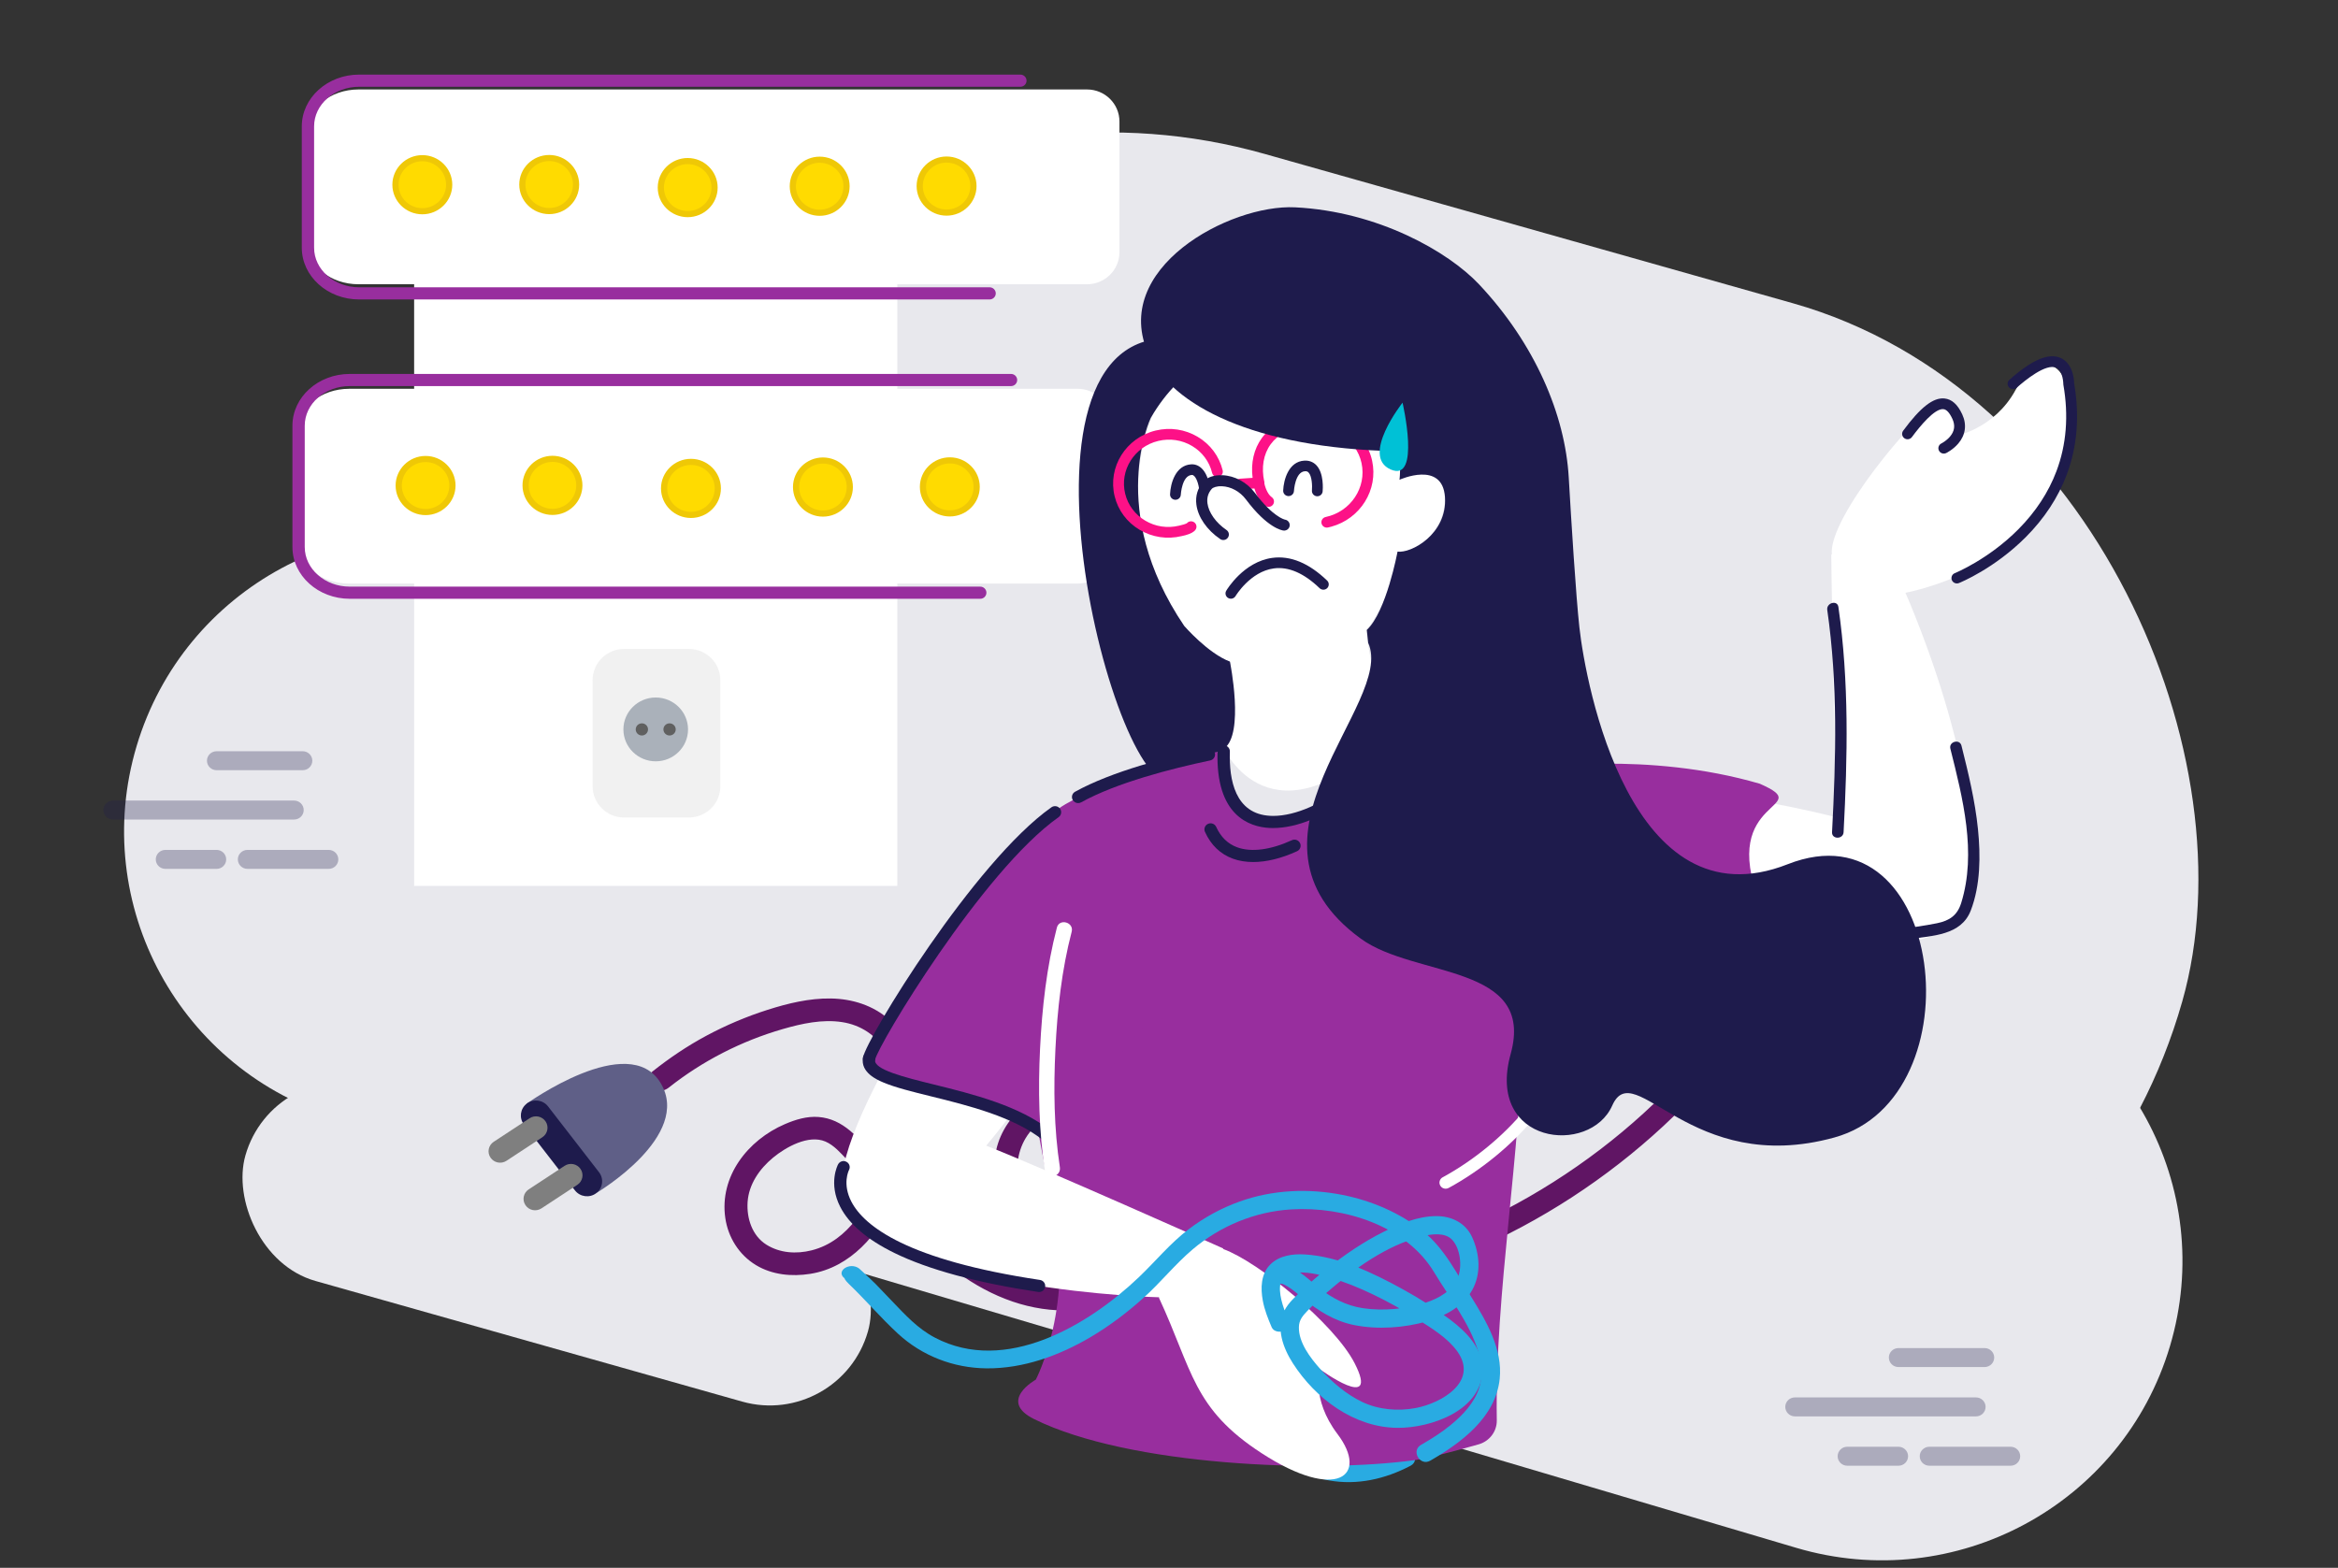<svg width="328" height="220" viewBox="0 0 328 220" fill="none" xmlns="http://www.w3.org/2000/svg">
<rect x="0" y="0" width="328" height="220" fill="#333333" stroke="none"/>
<path d="M304.422 188.908C311.058 166.675 298.345 143.294 276.03 136.685L123.455 91.49L166.978 192.008L252.002 217.193C274.319 223.804 297.788 211.141 304.422 188.908Z" fill="#E8E8ED"/>
<path d="M71.586 76.406C49.271 69.795 25.802 82.458 19.166 104.689C12.53 126.922 25.243 150.303 47.558 156.912L194.439 200.421L150.916 99.903L71.586 76.406Z" fill="#E8E8ED"/>
<rect width="235.837" height="158.847" rx="79.423" transform="matrix(0.962 0.272 -0.274 0.962 101.029 0)" fill="#E8E8ED"/>
<rect width="90.784" height="28.548" rx="14.274" transform="matrix(0.962 0.272 -0.274 0.962 38.341 148.398)" fill="#E8E8ED"/>
<g clip-path="url(#clip0)">
<path d="M125.884 30.508H58.099V124.309H125.884V30.508Z" fill="white"/>
<path d="M157.047 35.392C157.047 37.876 155.009 39.888 152.494 39.888H50.302C46.337 39.888 43.122 37.261 43.122 34.023V18.418C43.122 15.18 46.337 12.553 50.302 12.553H152.497C155.011 12.553 157.049 14.566 157.049 17.049V35.392H157.047Z" fill="white"/>
<path d="M177.888 184.792C172.899 186.869 172.139 192.341 173.9 196.927C175.938 202.231 180.672 206.688 186.421 207.727C190.406 208.447 194.344 207.535 197.882 205.678C199.354 204.904 198.048 202.695 196.574 203.469C191.606 206.079 185.83 206.162 181.272 202.672C177.926 200.11 175.178 195.688 175.627 191.414C175.811 189.661 176.804 187.996 178.576 187.259C179.226 186.988 179.675 186.417 179.481 185.685C179.321 185.084 178.531 184.526 177.888 184.792Z" fill="#29ABE2"/>
<path d="M138.834 42.02H50.382C45.948 42.02 42.339 38.764 42.339 34.763V17.725C42.339 13.724 45.948 10.468 50.382 10.468H143.151C143.629 10.468 144.015 10.85 144.015 11.321C144.015 11.792 143.629 12.174 143.151 12.174H50.382C46.9 12.174 44.066 14.664 44.066 17.725V34.763C44.066 37.824 46.898 40.314 50.382 40.314H138.834C139.311 40.314 139.697 40.696 139.697 41.167C139.697 41.638 139.311 42.02 138.834 42.02Z" fill="#982E9E"/>
<path d="M245.898 137.9C240.277 146.898 232.957 154.837 224.486 161.299C216.019 167.756 206.393 172.775 196.2 175.977C191.146 177.565 185.937 178.742 180.672 179.388C174.345 180.164 167.83 180.334 161.537 179.179C155.849 178.134 149.727 176.158 145.774 171.756C142.437 168.036 141.308 161.996 145.083 158.176C148.783 154.432 154.564 154.294 159.106 156.532C161.382 157.653 164.184 159.291 164.892 161.864C165.291 163.322 164.883 164.701 164.469 166.104C164.095 167.373 163.674 168.63 163.186 169.86C161.349 174.489 158.182 178.855 153.105 180.219C147.991 181.594 142.439 179.923 138.061 177.243C133.018 174.158 129.147 169.492 125.313 165.109C123.403 162.926 121.516 160.542 119.276 158.677C117.969 157.589 116.551 156.869 114.829 156.735C113.197 156.607 111.577 157.106 110.103 157.743C104.877 159.994 100.909 165.098 101.753 170.911C102.146 173.621 103.679 176.088 106.06 177.524C108.337 178.897 111.081 179.157 113.671 178.746C119.349 177.844 123.228 173.184 125.499 168.281C128.055 162.764 130.242 156.146 128.778 150.062C128.152 147.457 126.805 144.899 124.774 143.093C122.501 141.074 119.58 140.155 116.551 140.108C113.544 140.061 110.541 140.788 107.698 141.694C104.726 142.641 101.831 143.865 99.089 145.338C96.417 146.772 93.91 148.465 91.54 150.345C90.858 150.887 90.97 152.042 91.54 152.607C92.214 153.272 93.146 153.149 93.831 152.607C98.547 148.868 104.035 146.065 109.84 144.391C112.495 143.626 115.364 142.995 118.14 143.423C120.769 143.828 122.928 145.278 124.292 147.527C127.436 152.712 125.659 159.065 123.677 164.326C121.931 168.961 119.098 174.126 113.868 175.446C111.711 175.99 109.414 175.838 107.523 174.655C105.511 173.395 104.732 170.929 104.881 168.673C105.047 166.174 106.556 164.011 108.452 162.444C110.239 160.966 113.434 159.161 115.806 160.184C117.009 160.704 117.933 161.791 118.814 162.71C119.839 163.783 120.834 164.883 121.816 165.993C123.811 168.247 125.756 170.545 127.831 172.73C131.863 176.979 136.435 180.722 142.078 182.643C147.343 184.436 153.491 184.489 158.29 181.411C163.014 178.381 165.608 173.22 167.256 168.068C167.7 166.678 168.162 165.254 168.285 163.793C168.419 162.19 168.024 160.578 167.279 159.156C166.558 157.783 165.349 156.809 164.128 155.884C162.966 155.004 161.731 154.228 160.406 153.607C155.171 151.16 148.932 151.124 144.205 154.705C142.016 156.364 140.362 158.679 139.76 161.365C139.119 164.224 139.576 167.164 140.746 169.826C143.158 175.32 148.634 178.635 154.141 180.554C165.801 184.617 178.999 183.594 190.833 180.78C201.376 178.273 211.488 173.885 220.54 167.993C229.664 162.054 237.723 154.603 244.266 145.958C245.842 143.877 247.319 141.726 248.698 139.516C249.79 137.757 246.99 136.149 245.898 137.9Z" fill="#601564"/>
<path d="M83.754 167.345C83.754 167.345 97.146 159.389 92.68 151.966C88.213 144.545 73.864 154.886 73.864 154.886L83.754 167.345Z" fill="#5F5F87"/>
<path d="M73.508 157.798L80.662 167.038C81.375 167.959 82.709 168.134 83.641 167.43C84.574 166.727 84.751 165.409 84.038 164.488L76.884 155.249C76.172 154.328 74.838 154.153 73.905 154.856C72.973 155.562 72.796 156.877 73.508 157.798Z" fill="#1E1B4C"/>
<path d="M76.541 157.359C76.047 156.624 75.041 156.423 74.296 156.914L69.262 160.218C68.517 160.706 68.314 161.7 68.811 162.435C69.305 163.171 70.311 163.371 71.056 162.881L76.09 159.576C76.833 159.086 77.036 158.093 76.541 157.359Z" fill="#7F7F7F"/>
<path d="M81.45 164.036C80.956 163.301 79.95 163.1 79.205 163.591L74.171 166.895C73.426 167.383 73.223 168.377 73.72 169.112C74.214 169.848 75.22 170.048 75.965 169.558L80.999 166.253C81.744 165.765 81.945 164.772 81.45 164.036Z" fill="#7F7F7F"/>
<path d="M155.735 77.394C155.735 79.877 153.697 81.89 151.182 81.89H48.987C45.022 81.89 41.807 79.263 41.807 76.025V60.42C41.807 57.181 45.022 54.555 48.987 54.555H151.182C153.697 54.555 155.735 56.568 155.735 59.051V77.394Z" fill="white"/>
<path d="M137.521 84.022H49.069C44.633 84.022 41.026 80.766 41.026 76.765V59.727C41.026 55.725 44.633 52.47 49.069 52.47H141.839C142.316 52.47 142.702 52.852 142.702 53.323C142.702 53.794 142.316 54.176 141.839 54.176H49.069C45.585 54.176 42.753 56.666 42.753 59.727V76.765C42.753 79.826 45.585 82.316 49.069 82.316H137.521C137.998 82.316 138.385 82.698 138.385 83.169C138.385 83.64 137.998 84.022 137.521 84.022Z" fill="#982E9E"/>
<path d="M180.705 88.663C179.845 88.899 179.073 89.021 178.483 89.044C173.138 89.257 170.045 87.01 168.391 85.09C166.6 83.009 166.084 80.881 166.062 80.792C166.012 80.579 166.058 80.355 166.189 80.178C166.319 80.001 166.522 79.89 166.742 79.871L187.885 78.14C188.286 78.108 188.644 78.389 188.701 78.784C189.027 81.069 188.435 83.126 186.939 84.898C185.236 86.917 182.732 88.106 180.705 88.663ZM167.832 81.293C168.124 82.016 168.668 83.105 169.592 84.164C171.677 86.554 174.649 87.691 178.421 87.541C180.269 87.469 183.77 86.3 185.767 83.936C186.82 82.689 187.319 81.269 187.256 79.703L167.832 81.293Z" fill="#1E1B4C"/>
<g opacity="0.1">
<g opacity="0.1">
<g opacity="0.1">
<path opacity="0.1" d="M172.435 86.117C172.435 86.117 168.747 80.915 186.542 82.499L187.004 84.141C187.006 84.141 177.46 93.93 172.435 86.117Z" fill="#1E1B4C"/>
</g>
</g>
</g>
<path d="M172.02 89.594C172.02 89.594 174.518 100.448 171.716 105.035C171.716 105.035 178.339 119.621 195.188 102.918C195.188 102.918 191.753 92.485 191.742 88.392C191.744 88.392 193.774 82.263 172.02 89.594Z" fill="white"/>
<g opacity="0.1">
<g opacity="0.1">
<g opacity="0.1">
<path opacity="0.1" d="M172.02 89.594L172.812 94.498C172.812 94.498 173.449 102.206 179.742 101.017C185.767 99.878 191.883 90.104 191.883 90.104L189.953 80.796L172.02 89.594Z" fill="#1E1B4C"/>
</g>
</g>
</g>
<path d="M196.915 68.64C196.727 84.38 191.49 93.31 180.146 94.278C169.885 95.154 160.743 84.894 159.739 71.531C158.735 58.171 166.243 46.693 176.508 45.893C186.775 45.096 197.061 56.354 196.915 68.64Z" fill="white"/>
<path d="M193.132 70.16C193.132 70.16 196.608 64.982 200.569 66.291C204.528 67.6 202.791 76.074 197.219 77.285C195.172 77.731 190.853 77.215 193.132 70.16Z" fill="white"/>
<path d="M186.773 73.902C186.617 73.944 186.46 73.983 186.3 74.017C185.89 74.104 185.484 73.846 185.396 73.439C185.307 73.034 185.568 72.633 185.981 72.546C189.497 71.798 191.753 68.401 191.01 64.974C190.287 61.633 186.911 59.431 183.157 59.853C180.927 60.104 179.28 60.942 178.261 62.343C177.251 63.731 176.931 65.596 177.365 67.591C177.41 67.805 177.361 68.026 177.229 68.201C177.095 68.376 176.892 68.485 176.672 68.498L174.092 68.67C173.674 68.698 173.311 68.385 173.281 67.971C173.253 67.557 173.57 67.199 173.989 67.169L175.729 67.054C175.461 64.957 175.91 62.995 177.024 61.465C178.287 59.729 180.348 58.655 182.984 58.358C187.52 57.847 191.611 60.556 192.498 64.658C193.383 68.743 190.836 72.787 186.773 73.902Z" fill="#FD1187"/>
<path d="M178.175 71.096C177.963 71.154 177.726 71.122 177.531 70.987C176.24 70.09 175.886 68.178 175.85 67.962C175.781 67.553 176.063 67.165 176.476 67.097C176.89 67.029 177.281 67.306 177.352 67.715C177.423 68.129 177.754 69.303 178.408 69.76C178.751 69.998 178.833 70.467 178.591 70.806C178.488 70.951 178.337 71.051 178.175 71.096Z" fill="#FD1187"/>
<path d="M172.182 49.479C172.182 49.479 166.021 50.739 161.438 58.646C161.438 58.646 155.178 71.638 166.138 87.835C166.138 87.835 169.497 91.707 172.545 92.835C172.545 92.835 174.63 102.997 171.718 105.04L163.171 109.472C154.124 105.743 137.973 34.744 172.182 49.479Z" fill="#1E1B4C"/>
<path d="M166.308 75.1C166.138 75.147 165.954 75.189 165.755 75.23C163.737 75.712 161.652 75.396 159.882 74.345C158.105 73.29 156.859 71.618 156.374 69.638C155.372 65.553 157.958 61.418 162.135 60.411C164.158 59.925 166.25 60.239 168.022 61.292C169.799 62.347 171.044 64.018 171.53 65.999C171.629 66.402 171.377 66.809 170.969 66.907C170.561 67.005 170.148 66.758 170.049 66.353C169.661 64.767 168.661 63.426 167.236 62.579C165.807 61.731 164.123 61.479 162.494 61.872C159.128 62.68 157.049 66.003 157.852 69.282C158.241 70.868 159.24 72.209 160.665 73.055C162.094 73.904 163.778 74.155 165.408 73.763C165.417 73.761 165.425 73.759 165.436 73.757C165.861 73.671 166.353 73.516 166.509 73.42C166.753 73.13 167.182 73.062 167.51 73.273C167.862 73.501 167.96 73.966 167.731 74.313C167.519 74.637 167.042 74.899 166.308 75.1Z" fill="#FD1187"/>
<path d="M145.312 193.595C145.312 193.595 150.925 182.935 147.687 168.652C143.985 152.318 136.686 119.434 171.649 105.123C171.001 124.523 194.531 111.092 195.179 101.499C224.97 121.325 209.424 162.992 209.986 199.304C210.009 200.864 208.96 202.239 207.443 202.67C204.639 203.465 200.343 204.631 198.417 204.893C185.134 206.708 158.452 205.733 145.096 199.137C139.915 196.579 145.312 193.595 145.312 193.595Z" fill="#982E9E"/>
<path d="M162.671 182.036C162.671 182.036 126.186 181.234 118.645 168.678C114.196 161.269 137.245 128.699 137.245 128.699C142.884 117.541 158.323 131.012 158.323 131.012C158.323 131.012 149.265 147.709 138.357 160.76C145.938 163.719 171.58 175.171 171.58 175.171L171.616 175.267C176.484 177.022 187.19 185.707 190.046 191.294C193.651 198.347 185.145 192.115 185.145 192.115C185.145 192.115 183.908 196.296 187.626 201.208C192.094 207.111 187.533 210.748 177.007 203.921C167.331 197.645 167.331 192.316 162.582 182.083C162.571 182.059 162.671 182.036 162.671 182.036Z" fill="white"/>
<path d="M202.808 166.801C202.504 166.801 202.208 166.642 202.05 166.358C201.821 165.944 201.975 165.426 202.391 165.2C210.944 160.566 219.37 151.386 218.67 144.05C217.882 135.802 219.232 128.765 219.29 128.469C219.381 128.006 219.834 127.703 220.302 127.793C220.771 127.882 221.077 128.33 220.987 128.793C220.974 128.863 219.627 135.896 220.391 143.89C221.187 152.228 212.14 161.864 203.225 166.697C203.091 166.767 202.948 166.801 202.808 166.801Z" fill="white"/>
<path d="M267.272 83.073C267.272 83.073 282.403 117.01 273.83 129.422C268.774 136.742 227.99 129.707 227.99 129.707C215 129.375 220.993 109.295 220.993 109.295C220.993 109.295 240.7 110.365 257.769 114.722C257.26 106.455 256.908 77.858 256.908 77.858L256.983 77.782C256.519 72.535 268.932 57.96 271.255 57.069C275.313 55.508 274.165 61.224 274.165 61.224C274.165 61.224 279.749 60.277 282.767 54.715C286.396 48.029 292.29 50.724 289.954 63.309C286.862 79.952 266.998 83.241 266.998 83.241" fill="white"/>
<path d="M121.998 148.613C121.199 153 141.427 153.942 149.846 160.764C151.05 161.738 156.322 144.025 163.23 142.857C164.411 142.656 165.628 142.537 166.872 142.483C166.15 139.812 165.594 137.098 165.045 134.389C163.562 127.074 170.967 113.032 170.569 105.549C165.965 106.519 153.084 110.239 148.55 113.437C137.936 120.924 122.449 146.127 121.998 148.613Z" fill="#982E9E"/>
<path d="M215.277 107.83C215.277 107.83 230.979 105.329 246.889 109.975C255.092 113.599 240.966 111.678 246.894 126.607C246.894 126.607 251.783 136.561 246.697 136.585C241.611 136.606 195.885 140.279 195.885 140.279C195.885 140.279 207.227 108.325 215.277 107.83Z" fill="#982E9E"/>
<path d="M191.941 90.2L191.747 88.392C194.486 85.887 196.062 77.402 196.062 77.402C197.929 77.686 203.06 74.948 202.717 69.76C202.374 64.571 196.332 67.323 196.332 67.323C196.377 67.325 196.681 63.336 195.801 63.317C175.964 62.893 164.434 56.922 161.159 49.763C155.653 37.722 172.478 28.634 181.693 29.092C193.307 29.67 203.164 35.3 207.486 39.888C215.352 48.241 219.575 58.222 220.08 66.986C220.428 73.019 221.086 83.591 221.574 88.032C222.45 96.003 228.752 129.944 250.797 121.269C272.842 112.595 277.582 154.029 257.348 159.613C237.115 165.196 229.319 148.054 226.183 155.13C223.046 162.205 208.408 160.617 211.929 147.907C215.449 135.195 198.521 137.252 190.92 131.722C171.649 117.701 195.827 98.727 191.941 90.2Z" fill="#1E1B4C"/>
<path d="M273.785 81.252C273.794 81.303 273.809 81.353 273.828 81.402C273.986 81.785 274.43 81.971 274.819 81.815C275.02 81.734 279.791 79.79 284.199 75.368C286.8 72.759 288.726 69.828 289.924 66.658C291.415 62.709 291.774 58.386 290.988 53.809C290.984 53.613 290.955 53.059 290.789 52.447C290.496 51.359 289.909 50.592 289.093 50.23C287.413 49.481 285.06 50.483 281.902 53.293C281.589 53.57 281.565 54.046 281.846 54.355C282.126 54.664 282.608 54.687 282.921 54.41C284.108 53.353 287.029 50.965 288.464 51.598C289.442 52.031 289.464 53.854 289.464 53.873C289.464 53.916 289.468 53.962 289.475 54.005C290.226 58.326 289.9 62.398 288.507 66.103C287.391 69.071 285.589 71.821 283.15 74.277C278.962 78.494 274.29 80.406 274.245 80.425C273.908 80.557 273.722 80.909 273.785 81.252Z" fill="#1E1B4C"/>
<path d="M266.858 60.987C266.883 61.183 266.989 61.366 267.162 61.492C267.501 61.737 267.978 61.665 268.226 61.328C269.347 59.812 271.413 57.288 272.639 57.41C273.077 57.452 273.5 57.908 273.897 58.763C274.325 59.684 274.215 60.503 273.563 61.268C273.04 61.882 272.369 62.217 272.362 62.221C271.985 62.405 271.829 62.854 272.015 63.227C272.2 63.6 272.656 63.754 273.034 63.571C273.073 63.551 273.992 63.1 274.728 62.236C275.754 61.032 275.95 59.576 275.281 58.137C274.633 56.742 273.82 56.015 272.79 55.913C271.214 55.755 269.426 57.152 266.994 60.441C266.877 60.605 266.832 60.801 266.858 60.987Z" fill="#1E1B4C"/>
<path d="M256.349 85.591C257.841 95.917 257.569 106.387 257.02 116.773C256.966 117.801 258.585 117.799 258.639 116.773C259.196 106.231 259.423 95.644 257.91 85.164C257.763 84.15 256.204 84.582 256.349 85.591Z" fill="#1E1B4C"/>
<path d="M273.619 105.057C275.356 111.987 277.332 119.638 275.141 126.699C274.599 128.445 273.506 129.189 271.741 129.549C269.906 129.925 268.03 130.149 266.177 130.441C262.426 131.031 258.674 131.62 254.922 132.21C253.896 132.372 254.33 133.911 255.351 133.751C259.52 133.097 263.688 132.44 267.857 131.786C271.086 131.278 275.125 131.285 276.481 127.763C277.848 124.213 277.869 120.058 277.489 116.332C277.086 112.369 276.144 108.489 275.177 104.632C274.929 103.635 273.368 104.057 273.619 105.057Z" fill="#1E1B4C"/>
<path d="M146.929 160.231C146.737 160.231 146.543 160.167 146.381 160.037C142.286 156.718 135.818 155.123 130.622 153.84C127.934 153.177 125.612 152.603 123.926 151.891C123.123 151.552 120.683 150.523 121.07 148.391C121.154 147.928 121.603 147.621 122.071 147.702C122.54 147.785 122.853 148.229 122.769 148.691C122.516 150.081 126.849 151.149 131.039 152.185C136.403 153.509 143.078 155.157 147.473 158.72C147.842 159.018 147.896 159.555 147.594 159.92C147.428 160.124 147.18 160.231 146.929 160.231Z" fill="#1E1B4C"/>
<path d="M121.922 149.395C121.871 149.395 121.821 149.391 121.769 149.382C121.301 149.299 120.988 148.856 121.072 148.393C121.566 145.675 136.662 120.928 147.508 113.277C147.896 113.004 148.436 113.092 148.712 113.475C148.989 113.859 148.9 114.392 148.511 114.665C137.824 122.203 123.136 146.698 122.771 148.694C122.697 149.105 122.332 149.395 121.922 149.395Z" fill="#1E1B4C"/>
<path d="M151.249 112.691C150.946 112.691 150.653 112.533 150.495 112.254C150.262 111.842 150.411 111.324 150.828 111.094C155.994 108.237 163.789 106.223 169.419 105.035C169.885 104.937 170.345 105.231 170.444 105.692C170.544 106.152 170.246 106.607 169.779 106.705C164.266 107.866 156.65 109.83 151.672 112.584C151.536 112.657 151.391 112.691 151.249 112.691Z" fill="#1E1B4C"/>
<path d="M148.272 130.157C146.828 135.696 146.189 141.458 145.91 147.161C145.632 152.878 145.733 158.658 146.601 164.324C146.808 165.68 148.898 165.139 148.691 163.791C147.851 158.319 147.799 152.714 148.067 147.195C148.337 141.669 148.947 136.105 150.346 130.739C150.696 129.409 148.619 128.827 148.272 130.157Z" fill="white"/>
<path d="M172.683 84.013C172.553 84.013 172.422 83.981 172.303 83.911C171.942 83.704 171.819 83.246 172.031 82.89C172.128 82.723 174.472 78.824 178.498 78.281C181.044 77.939 183.63 79.01 186.184 81.466C186.481 81.753 186.49 82.224 186.199 82.521C185.907 82.817 185.43 82.821 185.13 82.536C182.926 80.417 180.763 79.483 178.704 79.76C175.398 80.206 173.356 83.606 173.337 83.64C173.197 83.881 172.942 84.013 172.683 84.013Z" fill="#1E1B4C"/>
<path d="M200.66 204.957C205.045 202.424 209.826 198.858 210.394 193.479C210.83 189.35 208.544 185.429 206.441 182.042C204.421 178.788 202.648 175.152 199.583 172.723C196.347 170.161 192.394 168.475 188.338 167.671C183.561 166.722 178.527 166.946 173.929 168.592C171.336 169.519 168.927 170.837 166.742 172.5C164.154 174.469 162.133 176.964 159.795 179.196C152.71 185.96 141.06 192.916 131.147 187.691C128.729 186.416 127.015 184.519 125.154 182.581C122.803 180.132 123.051 180.305 120.544 178.009C120.726 178.15 120.365 177.868 120.544 178.009C119.245 177.007 117.168 178.359 118.481 179.371C118.481 179.371 118.481 179.578 119.09 180.164C121.441 182.423 123.576 184.924 125.968 187.133C129.355 190.26 133.765 191.961 138.396 192.008C143.559 192.059 148.611 190.213 152.995 187.625C155.651 186.058 158.127 184.18 160.415 182.125C162.828 179.959 164.851 177.403 167.325 175.307C171.189 172.03 176.068 170.007 181.16 169.703C188.543 169.259 197.254 171.99 201.185 178.511C203.341 182.089 206.119 185.57 207.372 189.595C207.898 191.285 208.052 193.034 207.512 194.741C206.841 196.858 205.222 198.555 203.533 199.945C202.24 201.011 200.809 201.906 199.356 202.744C197.914 203.578 199.218 205.791 200.66 204.957Z" fill="#29ABE2"/>
<path d="M180.646 184.954C179.992 183.426 179.271 181.368 179.684 179.891C179.772 179.571 179.714 179.637 179.96 179.33C179.932 179.364 180.286 179.034 180.269 179.045C180.657 178.793 181.203 178.64 181.611 178.595C183.282 178.411 184.996 178.816 186.587 179.277C188.67 179.878 190.678 180.705 192.627 181.641C194.78 182.675 196.869 183.843 198.881 185.127C200.839 186.376 203.102 187.736 204.459 189.646C207.441 193.842 202.283 196.878 198.605 197.577C196.131 198.048 193.396 197.816 191.114 196.726C188.847 195.643 186.861 193.933 185.206 192.081C183.824 190.535 182.164 188.371 182.224 186.191C182.25 185.242 182.74 184.649 183.375 183.986C184.262 183.057 185.203 182.176 186.177 181.334C189.944 178.068 194.525 174.738 199.458 173.495C200.843 173.148 202.7 172.901 203.702 173.945C204.878 175.175 205.154 177.684 204.531 179.247C203.794 181.091 201.878 182.176 200.064 182.775C197.316 183.681 194.052 183.997 191.185 183.562C188.873 183.212 186.84 182.142 185.035 180.705C183.69 179.637 182.376 178.237 180.679 177.731C179.908 177.501 179.083 177.512 178.319 177.759C176.741 178.271 177.417 180.742 179.008 180.226C179.651 180.017 179.969 180.113 180.644 180.52C181.428 180.993 182.106 181.622 182.812 182.198C184.919 183.918 187.209 185.372 189.927 185.924C193.234 186.598 197.014 186.342 200.248 185.398C202.724 184.675 205.236 183.33 206.532 181.027C207.831 178.716 207.594 175.919 206.514 173.574C205.603 171.598 203.633 170.634 201.491 170.645C198.892 170.658 196.332 171.73 194.054 172.875C191.239 174.288 188.625 176.079 186.162 178.021C184.99 178.947 183.856 179.919 182.777 180.948C181.847 181.835 180.741 182.784 180.169 183.95C178.976 186.385 180.01 189.162 181.378 191.296C184.543 196.229 189.961 200.306 196.047 200.355C200.787 200.393 207.892 197.888 207.982 192.247C208.032 189.224 205.739 186.903 203.475 185.195C201.383 183.617 199.158 182.208 196.861 180.942C192.681 178.637 187.861 176.301 182.997 176.02C181.333 175.924 179.494 176.19 178.255 177.39C176.871 178.733 176.834 180.756 177.162 182.52C177.402 183.814 177.892 185.039 178.408 186.246C178.682 186.888 179.627 187.016 180.18 186.704C180.851 186.327 180.916 185.587 180.646 184.954Z" fill="#29ABE2"/>
<path d="M59.248 29.64C61.33 29.64 63.017 27.974 63.017 25.918C63.017 23.862 61.33 22.196 59.248 22.196C57.166 22.196 55.479 23.862 55.479 25.918C55.479 27.974 57.166 29.64 59.248 29.64Z" fill="#FFDB00"/>
<path d="M59.248 30.071C56.929 30.071 55.045 28.207 55.045 25.92C55.045 23.633 56.929 21.767 59.248 21.767C61.566 21.767 63.451 23.631 63.451 25.918C63.451 28.205 61.564 30.071 59.248 30.071ZM59.248 22.626C57.409 22.626 55.915 24.104 55.915 25.918C55.915 27.732 57.411 29.209 59.248 29.209C61.085 29.209 62.581 27.732 62.581 25.918C62.581 24.104 61.085 22.626 59.248 22.626Z" fill="#EFC806"/>
<path d="M77.049 29.619C79.13 29.619 80.818 27.952 80.818 25.896C80.818 23.841 79.13 22.174 77.049 22.174C74.967 22.174 73.28 23.841 73.28 25.896C73.28 27.952 74.967 29.619 77.049 29.619Z" fill="#FFDB00"/>
<path d="M77.049 30.047C74.73 30.047 72.846 28.184 72.846 25.897C72.846 23.609 74.733 21.746 77.049 21.746C79.365 21.746 81.252 23.609 81.252 25.897C81.252 28.184 79.367 30.047 77.049 30.047ZM77.049 22.603C75.21 22.603 73.716 24.08 73.716 25.894C73.716 27.709 75.212 29.186 77.049 29.186C78.886 29.186 80.382 27.709 80.382 25.894C80.382 24.08 78.888 22.603 77.049 22.603Z" fill="#EFC806"/>
<path d="M96.477 30.045C98.559 30.045 100.247 28.379 100.247 26.323C100.247 24.267 98.559 22.601 96.477 22.601C94.396 22.601 92.708 24.267 92.708 26.323C92.708 28.379 94.396 30.045 96.477 30.045Z" fill="#FFDB00"/>
<path d="M96.477 30.474C94.159 30.474 92.274 28.61 92.274 26.323C92.274 24.035 94.161 22.172 96.477 22.172C98.794 22.172 100.68 24.035 100.68 26.323C100.68 28.61 98.796 30.474 96.477 30.474ZM96.477 23.029C94.638 23.029 93.144 24.507 93.144 26.321C93.144 28.135 94.64 29.612 96.477 29.612C98.317 29.612 99.811 28.135 99.811 26.321C99.811 24.507 98.317 23.029 96.477 23.029Z" fill="#EFC806"/>
<path d="M114.993 29.853C117.075 29.853 118.762 28.187 118.762 26.131C118.762 24.075 117.075 22.409 114.993 22.409C112.911 22.409 111.224 24.075 111.224 26.131C111.224 28.187 112.911 29.853 114.993 29.853Z" fill="#FFDB00"/>
<path d="M114.993 30.284C112.674 30.284 110.79 28.421 110.79 26.133C110.79 23.846 112.674 21.98 114.993 21.98C117.311 21.98 119.196 23.844 119.196 26.131C119.196 28.419 117.311 30.284 114.993 30.284ZM114.993 22.84C113.154 22.84 111.66 24.317 111.66 26.131C111.66 27.945 113.156 29.423 114.993 29.423C116.832 29.423 118.326 27.945 118.326 26.131C118.326 24.317 116.832 22.84 114.993 22.84Z" fill="#EFC806"/>
<path d="M132.796 29.832C134.878 29.832 136.565 28.166 136.565 26.11C136.565 24.054 134.878 22.388 132.796 22.388C130.714 22.388 129.027 24.054 129.027 26.11C129.027 28.166 130.714 29.832 132.796 29.832Z" fill="#FFDB00"/>
<path d="M132.796 30.261C130.477 30.261 128.593 28.397 128.593 26.11C128.593 23.822 130.48 21.959 132.796 21.959C135.114 21.959 136.999 23.822 136.999 26.11C136.999 28.397 135.112 30.261 132.796 30.261ZM132.796 22.816C130.957 22.816 129.463 24.294 129.463 26.108C129.463 27.922 130.959 29.399 132.796 29.399C134.635 29.399 136.129 27.922 136.129 26.108C136.129 24.294 134.633 22.816 132.796 22.816Z" fill="#EFC806"/>
<path d="M59.703 71.851C61.785 71.851 63.472 70.184 63.472 68.129C63.472 66.073 61.785 64.406 59.703 64.406C57.622 64.406 55.934 66.073 55.934 68.129C55.934 70.184 57.622 71.851 59.703 71.851Z" fill="#FFDB00"/>
<path d="M59.703 72.281C57.385 72.281 55.5 70.418 55.5 68.131C55.5 65.843 57.387 63.978 59.703 63.978C62.02 63.978 63.909 65.841 63.909 68.129C63.909 70.416 62.022 72.281 59.703 72.281ZM59.703 64.837C57.864 64.837 56.37 66.314 56.37 68.129C56.37 69.945 57.866 71.42 59.703 71.42C61.54 71.42 63.036 69.943 63.036 68.129C63.039 66.314 61.543 64.837 59.703 64.837Z" fill="#EFC806"/>
<path d="M77.507 71.829C79.588 71.829 81.276 70.163 81.276 68.107C81.276 66.052 79.588 64.385 77.507 64.385C75.425 64.385 73.737 66.052 73.737 68.107C73.737 70.163 75.425 71.829 77.507 71.829Z" fill="#FFDB00"/>
<path d="M77.507 72.258C75.188 72.258 73.303 70.395 73.303 68.107C73.303 65.82 75.19 63.956 77.507 63.956C79.823 63.956 81.71 65.82 81.71 68.107C81.71 70.395 79.825 72.258 77.507 72.258ZM77.507 64.814C75.667 64.814 74.173 66.291 74.173 68.105C74.173 69.921 75.669 71.397 77.507 71.397C79.346 71.397 80.84 69.919 80.84 68.105C80.84 66.291 79.344 64.814 77.507 64.814Z" fill="#EFC806"/>
<path d="M96.935 72.256C99.017 72.256 100.704 70.589 100.704 68.534C100.704 66.478 99.017 64.811 96.935 64.811C94.853 64.811 93.166 66.478 93.166 68.534C93.166 70.589 94.853 72.256 96.935 72.256Z" fill="#FFDB00"/>
<path d="M96.935 72.684C94.617 72.684 92.732 70.821 92.732 68.534C92.732 66.246 94.619 64.383 96.935 64.383C99.254 64.383 101.138 66.246 101.138 68.534C101.138 70.821 99.254 72.684 96.935 72.684ZM96.935 65.24C95.096 65.24 93.602 66.717 93.602 68.531C93.602 70.348 95.098 71.823 96.935 71.823C98.774 71.823 100.268 70.346 100.268 68.531C100.268 66.717 98.772 65.24 96.935 65.24Z" fill="#EFC806"/>
<path d="M115.45 72.064C117.532 72.064 119.22 70.397 119.22 68.342C119.22 66.286 117.532 64.62 115.45 64.62C113.369 64.62 111.681 66.286 111.681 68.342C111.681 70.397 113.369 72.064 115.45 72.064Z" fill="#FFDB00"/>
<path d="M115.45 72.495C113.132 72.495 111.247 70.631 111.247 68.344C111.247 66.056 113.132 64.191 115.45 64.191C117.769 64.191 119.654 66.054 119.654 68.342C119.654 70.629 117.767 72.495 115.45 72.495ZM115.45 65.05C113.611 65.05 112.117 66.528 112.117 68.342C112.117 70.158 113.613 71.633 115.45 71.633C117.29 71.633 118.784 70.156 118.784 68.342C118.784 66.528 117.288 65.05 115.45 65.05Z" fill="#EFC806"/>
<path d="M133.251 72.043C135.333 72.043 137.021 70.376 137.021 68.32C137.021 66.265 135.333 64.598 133.251 64.598C131.17 64.598 129.482 66.265 129.482 68.32C129.482 70.376 131.17 72.043 133.251 72.043Z" fill="#FFDB00"/>
<path d="M133.251 72.471C130.933 72.471 129.048 70.608 129.048 68.32C129.048 66.033 130.935 64.17 133.251 64.17C135.568 64.17 137.454 66.033 137.454 68.32C137.454 70.608 135.57 72.471 133.251 72.471ZM133.251 65.027C131.412 65.027 129.918 66.504 129.918 68.318C129.918 70.135 131.414 71.61 133.251 71.61C135.091 71.61 136.584 70.133 136.584 68.318C136.587 66.504 135.091 65.027 133.251 65.027Z" fill="#EFC806"/>
<g opacity="0.17">
<path opacity="0.5" d="M96.635 114.716H87.562C85.12 114.716 83.141 112.761 83.141 110.35V95.421C83.141 93.01 85.12 91.055 87.562 91.055H96.635C99.076 91.055 101.056 93.01 101.056 95.421V110.35C101.058 112.761 99.076 114.716 96.635 114.716Z" fill="#606060"/>
</g>
<path d="M91.992 106.828C94.495 106.828 96.525 104.824 96.525 102.351C96.525 99.879 94.495 97.874 91.992 97.874C89.488 97.874 87.458 99.879 87.458 102.351C87.458 104.824 89.488 106.828 91.992 106.828Z" fill="#AAB1BA"/>
<path d="M90.049 103.204C90.526 103.204 90.912 102.822 90.912 102.351C90.912 101.88 90.526 101.499 90.049 101.499C89.572 101.499 89.185 101.88 89.185 102.351C89.185 102.822 89.572 103.204 90.049 103.204Z" fill="#606060"/>
<path d="M93.934 103.204C94.411 103.204 94.798 102.822 94.798 102.351C94.798 101.88 94.411 101.499 93.934 101.499C93.457 101.499 93.071 101.88 93.071 102.351C93.071 102.822 93.457 103.204 93.934 103.204Z" fill="#606060"/>
<path d="M178.604 116.191C178.444 116.191 178.287 116.187 178.131 116.181C175.269 116.04 170.513 114.452 170.813 105.404C170.828 104.944 171.213 104.579 171.677 104.579C171.686 104.579 171.696 104.579 171.705 104.579C172.182 104.594 172.555 104.988 172.54 105.459C172.407 109.44 173.285 114.234 178.218 114.477C178.35 114.484 178.486 114.488 178.619 114.488C185.003 114.488 193.972 107.301 194.346 101.752C194.378 101.281 194.793 100.927 195.265 100.957C195.742 100.989 196.101 101.394 196.071 101.865C195.861 104.978 193.454 108.64 189.635 111.663C186.022 114.522 181.939 116.191 178.604 116.191Z" fill="#1E1B4C"/>
<path d="M175.807 120.96C174.77 120.96 173.808 120.802 172.946 120.485C171.191 119.837 169.879 118.572 169.045 116.726C168.851 116.296 169.048 115.793 169.481 115.601C169.918 115.409 170.427 115.603 170.621 116.031C171.26 117.445 172.245 118.406 173.551 118.888C175.528 119.619 178.259 119.267 181.24 117.897C181.672 117.698 182.186 117.884 182.386 118.31C182.587 118.737 182.399 119.244 181.968 119.442C179.781 120.449 177.674 120.96 175.807 120.96Z" fill="#1E1B4C"/>
<path d="M184.806 69.636C184.783 69.636 184.759 69.636 184.733 69.632C184.318 69.593 184.014 69.229 184.053 68.819C184.109 68.214 184.066 66.8 183.571 66.295C183.481 66.201 183.353 66.108 183.075 66.125C181.687 66.204 181.532 68.871 181.529 68.898C181.512 69.299 181.177 69.612 180.774 69.612C180.763 69.612 180.752 69.612 180.741 69.612C180.325 69.595 180.001 69.25 180.018 68.838C180.079 67.336 180.772 64.76 182.986 64.637C183.643 64.598 184.221 64.816 184.657 65.263C185.765 66.4 185.579 68.702 185.553 68.962C185.519 69.346 185.191 69.636 184.806 69.636Z" fill="#1E1B4C"/>
<path d="M171.673 75.775C171.901 75.761 172.122 75.645 172.262 75.443C172.508 75.091 172.419 74.609 172.063 74.368C170.582 73.358 169.559 71.919 169.393 70.612C169.294 69.845 169.497 69.169 169.993 68.604C170.174 68.397 170.686 68.203 171.418 68.229C172.7 68.278 173.963 68.973 174.798 70.086C177.786 74.074 179.837 74.422 180.061 74.447C180.491 74.494 180.88 74.196 180.931 73.772C180.981 73.356 180.687 72.976 180.269 72.915C180.195 72.9 178.568 72.516 176.057 69.165C174.943 67.679 173.231 66.749 171.48 66.681C170.33 66.636 169.358 66.967 168.812 67.587C168.022 68.485 167.685 69.595 167.841 70.802C168.065 72.556 169.311 74.364 171.176 75.637C171.325 75.743 171.502 75.786 171.673 75.775Z" fill="#1E1B4C"/>
<path d="M164.903 70.13C164.892 70.13 164.881 70.13 164.87 70.13C164.454 70.113 164.13 69.768 164.147 69.356C164.208 67.854 164.901 65.278 167.115 65.155C168.404 65.082 169.391 66.263 169.695 68.237C169.758 68.644 169.475 69.026 169.063 69.088C168.648 69.15 168.264 68.871 168.201 68.463C168.063 67.574 167.675 66.645 167.221 66.645C167.215 66.645 167.208 66.645 167.202 66.645C165.814 66.724 165.658 69.391 165.656 69.418C165.639 69.817 165.304 70.13 164.903 70.13Z" fill="#1E1B4C"/>
<path d="M196.764 56.504C196.764 56.504 190.831 64.004 195.101 65.877C199.373 67.751 196.764 56.504 196.764 56.504Z" fill="#00C1D6"/>
<path d="M145.772 181.298C145.729 181.298 145.686 181.294 145.64 181.287C137.033 179.995 130.246 178.151 125.463 175.809C121.67 173.95 119.116 171.773 117.873 169.336C116.191 166.043 117.521 163.484 117.579 163.378C117.801 162.96 118.324 162.802 118.747 163.022C119.166 163.241 119.328 163.753 119.11 164.169C119.064 164.258 118.142 166.126 119.444 168.622C121.253 172.091 127.311 176.813 145.902 179.603C146.372 179.674 146.698 180.108 146.625 180.575C146.56 180.995 146.193 181.298 145.772 181.298Z" fill="#1E1B4C"/>
<path opacity="0.3" fill-rule="evenodd" clip-rule="evenodd" d="M264.989 190.494C264.989 189.758 265.593 189.162 266.338 189.162H278.42C279.165 189.162 279.769 189.758 279.769 190.494C279.769 191.229 279.165 191.825 278.42 191.825H266.338C265.593 191.825 264.989 191.229 264.989 190.494ZM250.459 197.416C250.459 196.681 251.063 196.085 251.808 196.085H277.211C277.956 196.085 278.56 196.681 278.56 197.416C278.56 198.151 277.956 198.747 277.211 198.747H251.808C251.063 198.747 250.459 198.151 250.459 197.416ZM257.806 204.339C257.806 203.604 258.41 203.008 259.155 203.008H266.338C267.083 203.008 267.687 203.604 267.687 204.339C267.687 205.074 267.083 205.67 266.338 205.67H259.155C258.41 205.67 257.806 205.074 257.806 204.339ZM269.322 204.339C269.322 203.604 269.926 203.008 270.671 203.008H282.067C282.812 203.008 283.416 203.604 283.416 204.339C283.416 205.074 282.812 205.67 282.067 205.67H270.671C269.926 205.67 269.322 205.074 269.322 204.339Z" fill="#1E1C4C"/>
</g>
<path opacity="0.3" fill-rule="evenodd" clip-rule="evenodd" d="M29.035 106.744C29.035 106.009 29.639 105.413 30.384 105.413H42.466C43.211 105.413 43.815 106.009 43.815 106.744C43.815 107.479 43.211 108.075 42.466 108.075H30.384C29.639 108.075 29.035 107.479 29.035 106.744ZM14.505 113.667C14.505 112.931 15.109 112.335 15.854 112.335H41.258C42.003 112.335 42.607 112.931 42.607 113.667C42.607 114.402 42.003 114.998 41.258 114.998H15.854C15.109 114.998 14.505 114.402 14.505 113.667ZM21.853 120.589C21.853 119.854 22.457 119.258 23.202 119.258H30.384C31.129 119.258 31.733 119.854 31.733 120.589C31.733 121.324 31.129 121.92 30.384 121.92H23.202C22.457 121.92 21.853 121.324 21.853 120.589ZM33.368 120.589C33.368 119.854 33.972 119.258 34.717 119.258H46.114C46.859 119.258 47.463 119.854 47.463 120.589C47.463 121.324 46.859 121.92 46.114 121.92H34.717C33.972 121.92 33.368 121.324 33.368 120.589Z" fill="#1E1C4C"/>
<defs>
<clipPath id="clip0">
<rect width="250.368" height="197.506" fill="white" transform="translate(41.026 10.468)"/>
</clipPath>
</defs>
</svg>
